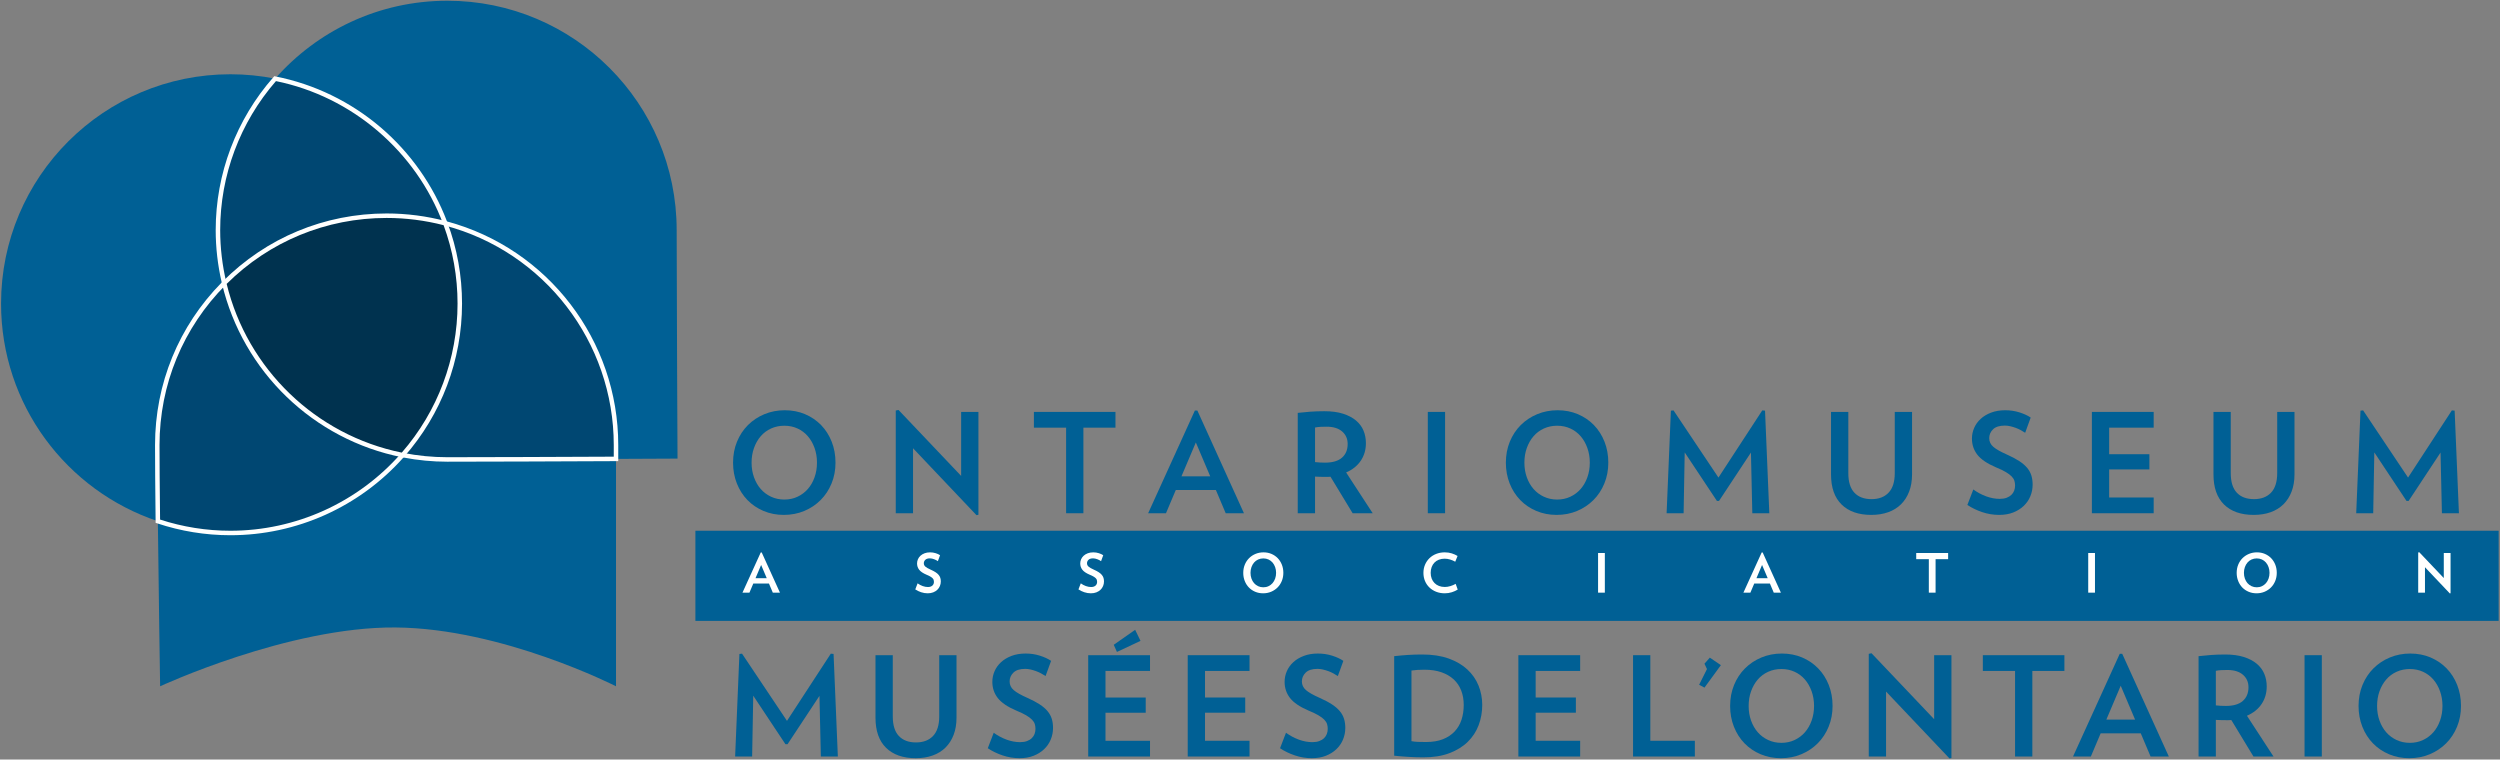<?xml version="1.0" encoding="UTF-8"?>
<svg width="1751px" height="532px" viewBox="0 0 1751 532" version="1.1" xmlns="http://www.w3.org/2000/svg" xmlns:xlink="http://www.w3.org/1999/xlink">
    <rect x="0" y="0" width="1751" height="532" fill="#808080" stroke="none"/>
    <!-- Generator: Sketch 51.3 (57544) - http://www.bohemiancoding.com/sketch -->
    <title>OMA-logowordmark-blue-1</title>
    <desc>Created with Sketch.</desc>
    <defs></defs>
    <g id="OMA-logowordmark-blue-1" stroke="none" stroke-width="1" fill="none" fill-rule="evenodd">
        <polygon id="Fill-1" fill="#006095" points="487.058 434.878 1750.06 434.878 1750.06 371.728 487.058 371.728"></polygon>
        <polyline id="Fill-2" fill="#006095" points="574.921 529.874 573.953 487.365 551.585 521.256 550.133 521.256 527.571 487.269 526.796 529.874 514.887 529.874 517.888 458.026 519.728 457.832 551.198 504.892 581.893 457.832 583.83 458.026 586.831 529.874 574.921 529.874"></polyline>
        <path d="M669.939,502.664 C669.939,507.184 669.261,511.202 667.905,514.72 C666.55,518.239 664.645,521.207 662.192,523.628 C659.738,526.049 656.753,527.889 653.235,529.148 C649.716,530.407 645.763,531.036 641.374,531.036 C632.465,531.036 625.542,528.615 620.604,523.774 C615.665,518.932 613.196,511.897 613.196,502.664 L613.196,458.897 L625.3,458.897 L625.3,501.793 C625.3,507.927 626.719,512.493 629.56,515.494 C632.4,518.496 636.402,519.997 641.567,519.997 C646.666,519.997 650.653,518.481 653.526,515.446 C656.397,512.413 657.835,507.862 657.835,501.793 L657.835,458.897 L669.939,458.897 L669.939,502.664" id="Fill-3" fill="#006095"></path>
        <path d="M737.543,509.83 C737.543,512.671 737.01,515.383 735.945,517.964 C734.88,520.546 733.331,522.805 731.297,524.742 C729.264,526.678 726.81,528.213 723.938,529.341 C721.065,530.47 717.789,531.036 714.11,531.036 C710.043,531.036 706.088,530.39 702.248,529.099 C698.407,527.808 694.938,526.131 691.839,524.064 L696.003,513.219 C698.843,515.286 701.861,516.899 705.057,518.06 C708.252,519.222 711.399,519.803 714.497,519.803 C716.369,519.803 717.983,519.546 719.339,519.029 C720.694,518.513 721.808,517.835 722.68,516.995 C723.551,516.157 724.196,515.172 724.616,514.042 C725.035,512.913 725.245,511.735 725.245,510.508 C725.245,509.282 725.083,508.152 724.761,507.119 C724.437,506.087 723.793,505.07 722.825,504.069 C721.856,503.069 720.501,502.052 718.758,501.018 C717.015,499.987 714.723,498.888 711.883,497.726 C705.686,495.08 701.328,492.127 698.811,488.867 C696.293,485.607 695.035,481.846 695.035,477.586 C695.035,475.005 695.55,472.519 696.584,470.13 C697.616,467.743 699.133,465.627 701.135,463.787 C703.135,461.948 705.589,460.48 708.494,459.382 C711.399,458.284 714.691,457.736 718.37,457.736 C721.856,457.736 725.181,458.236 728.344,459.236 C731.506,460.238 734.12,461.448 736.187,462.868 L732.314,473.519 C731.346,472.874 730.296,472.245 729.167,471.631 C728.037,471.018 726.843,470.485 725.584,470.033 C724.326,469.582 723.067,469.21 721.808,468.919 C720.549,468.629 719.306,468.484 718.08,468.484 C714.335,468.484 711.576,469.355 709.801,471.098 C708.025,472.841 707.138,474.907 707.138,477.295 C707.138,479.684 708.09,481.701 709.995,483.347 C711.898,484.993 715.045,486.784 719.435,488.721 C722.922,490.27 725.827,491.805 728.15,493.321 C730.474,494.838 732.329,496.436 733.718,498.114 C735.105,499.793 736.09,501.584 736.671,503.488 C737.252,505.392 737.543,507.506 737.543,509.83" id="Fill-4" fill="#006095"></path>
        <path d="M782.308,456.616 L780.058,451.616 L795.058,441.116 L798.808,448.866 L782.308,456.616 Z M762.184,529.874 L762.184,458.897 L805.467,458.897 L805.467,469.936 L774.287,469.936 L774.287,488.528 L802.465,488.528 L802.465,499.178 L774.287,499.178 L774.287,518.835 L805.467,518.835 L805.467,529.874 L762.184,529.874 Z" id="Fill-5" fill="#006095"></path>
        <polyline id="Fill-6" fill="#006095" points="831.88 529.874 831.88 458.897 875.163 458.897 875.163 469.936 843.984 469.936 843.984 488.528 872.161 488.528 872.161 499.178 843.984 499.178 843.984 518.835 875.163 518.835 875.163 529.874 831.88 529.874"></polyline>
        <path d="M942.25,509.83 C942.25,512.671 941.71,515.383 940.65,517.964 C939.58,520.546 938.03,522.805 936,524.742 C933.97,526.678 931.51,528.213 928.64,529.341 C925.77,530.47 922.49,531.036 918.81,531.036 C914.75,531.036 910.79,530.39 906.951,529.099 C903.11,527.808 899.641,526.131 896.542,524.064 L900.706,513.219 C903.545,515.286 906.564,516.899 909.76,518.06 C912.95,519.222 916.1,519.803 919.2,519.803 C921.07,519.803 922.69,519.546 924.04,519.029 C925.4,518.513 926.51,517.835 927.38,516.995 C928.25,516.157 928.9,515.172 929.32,514.042 C929.74,512.913 929.95,511.735 929.95,510.508 C929.95,509.282 929.79,508.152 929.46,507.119 C929.14,506.087 928.5,505.07 927.53,504.069 C926.56,503.069 925.2,502.052 923.46,501.018 C921.72,499.987 919.43,498.888 916.59,497.726 C910.39,495.08 906.031,492.127 903.514,488.867 C900.996,485.607 899.737,481.846 899.737,477.586 C899.737,475.005 900.253,472.519 901.286,470.13 C902.318,467.743 903.836,465.627 905.837,463.787 C907.838,461.948 910.29,460.48 913.2,459.382 C916.1,458.284 919.39,457.736 923.07,457.736 C926.56,457.736 929.88,458.236 933.05,459.236 C936.21,460.238 938.82,461.448 940.89,462.868 L937.02,473.519 C936.05,472.874 935,472.245 933.87,471.631 C932.74,471.018 931.55,470.485 930.29,470.033 C929.03,469.582 927.77,469.21 926.51,468.919 C925.25,468.629 924.01,468.484 922.78,468.484 C919.04,468.484 916.28,469.355 914.5,471.098 C912.73,472.841 911.84,474.907 911.84,477.295 C911.84,479.684 912.79,481.701 914.7,483.347 C916.6,484.993 919.75,486.784 924.14,488.721 C927.62,490.27 930.53,491.805 932.85,493.321 C935.18,494.838 937.03,496.436 938.42,498.114 C939.81,499.793 940.79,501.584 941.37,503.488 C941.95,505.392 942.25,507.506 942.25,509.83" id="Fill-7" fill="#006095"></path>
        <path d="M1025.19,493.756 C1025.19,490.076 1024.61,486.721 1023.44,483.686 C1022.28,480.653 1020.54,478.055 1018.22,475.891 C1015.89,473.729 1013.02,472.051 1009.6,470.856 C1006.18,469.662 1002.21,469.065 997.69,469.065 C994.14,469.065 991.1,469.258 988.59,469.646 L988.59,519.126 C990.07,519.385 991.55,519.546 993.04,519.61 C994.52,519.675 996.43,519.707 998.75,519.707 C1003.34,519.707 1007.27,519.062 1010.57,517.77 C1013.86,516.479 1016.6,514.672 1018.8,512.347 C1020.99,510.024 1022.6,507.281 1023.64,504.117 C1024.67,500.955 1025.19,497.501 1025.19,493.756 Z M1038.16,493.756 C1038.16,498.728 1037.32,503.439 1035.65,507.893 C1033.97,512.347 1031.43,516.238 1028.04,519.561 C1024.66,522.887 1020.38,525.533 1015.21,527.501 C1010.05,529.472 1003.95,530.455 996.91,530.455 C994.98,530.455 993.15,530.422 991.44,530.358 C989.73,530.293 988.07,530.213 986.46,530.116 C984.84,530.019 983.23,529.906 981.61,529.777 C980,529.648 978.29,529.487 976.48,529.293 L976.48,459.575 C979.97,459.188 983.24,458.897 986.31,458.704 C989.38,458.51 992.68,458.413 996.24,458.413 C1003.27,458.413 1009.4,459.35 1014.63,461.222 C1019.86,463.094 1024.22,465.644 1027.7,468.871 C1031.19,472.099 1033.81,475.859 1035.55,480.152 C1037.29,484.446 1038.16,488.98 1038.16,493.756 Z" id="Fill-8" fill="#006095"></path>
        <polyline id="Fill-9" fill="#006095" points="1063.46 529.874 1063.46 458.897 1106.74 458.897 1106.74 469.936 1075.57 469.936 1075.57 488.528 1103.74 488.528 1103.74 499.178 1075.57 499.178 1075.57 518.835 1106.74 518.835 1106.74 529.874 1063.46 529.874"></polyline>
        <polyline id="Fill-10" fill="#006095" points="1143.79 529.874 1143.79 458.897 1155.89 458.897 1155.89 518.835 1187.07 518.835 1187.07 529.874 1143.79 529.874"></polyline>
        <polyline id="Fill-11" fill="#006095" points="1193.81 481.616 1190.06 479.616 1195.56 468.616 1193.81 464.866 1197.56 460.616 1205.31 465.866 1193.81 481.616"></polyline>
        <path d="M1270.56,494.434 C1270.56,490.755 1269.99,487.334 1268.86,484.17 C1267.73,481.008 1266.17,478.264 1264.17,475.94 C1262.16,473.615 1259.76,471.809 1256.95,470.517 C1254.14,469.226 1251.06,468.58 1247.71,468.58 C1244.35,468.58 1241.25,469.226 1238.41,470.517 C1235.57,471.809 1233.15,473.615 1231.15,475.94 C1229.15,478.264 1227.58,481.008 1226.45,484.17 C1225.32,487.334 1224.76,490.755 1224.76,494.434 C1224.76,498.114 1225.32,501.536 1226.45,504.698 C1227.58,507.862 1229.15,510.59 1231.15,512.88 C1233.15,515.172 1235.57,516.98 1238.41,518.303 C1241.25,519.626 1244.35,520.288 1247.71,520.288 C1251.06,520.288 1254.14,519.626 1256.95,518.303 C1259.76,516.98 1262.16,515.172 1264.17,512.88 C1266.17,510.59 1267.73,507.862 1268.86,504.698 C1269.99,501.536 1270.56,498.114 1270.56,494.434 Z M1283.53,494.434 C1283.53,499.663 1282.61,504.521 1280.77,509.007 C1278.93,513.494 1276.38,517.368 1273.12,520.627 C1269.86,523.887 1266.04,526.436 1261.65,528.276 C1257.26,530.116 1252.48,531.036 1247.32,531.036 C1242.22,531.036 1237.49,530.116 1233.13,528.276 C1228.78,526.436 1225.01,523.887 1221.85,520.627 C1218.69,517.368 1216.22,513.494 1214.44,509.007 C1212.67,504.521 1211.78,499.663 1211.78,494.434 C1211.78,489.142 1212.7,484.252 1214.54,479.764 C1216.38,475.278 1218.93,471.405 1222.19,468.145 C1225.45,464.886 1229.29,462.335 1233.71,460.495 C1238.13,458.656 1242.9,457.736 1248,457.736 C1253.16,457.736 1257.9,458.656 1262.23,460.495 C1266.55,462.335 1270.3,464.886 1273.46,468.145 C1276.62,471.405 1279.09,475.278 1280.87,479.764 C1282.64,484.252 1283.53,489.142 1283.53,494.434 Z" id="Fill-12" fill="#006095"></path>
        <polyline id="Fill-13" fill="#006095" points="1365.43 531.229 1320.99 484.364 1320.99 529.874 1308.88 529.874 1308.88 457.929 1310.82 457.542 1354.68 503.73 1354.68 458.897 1366.79 458.897 1366.79 530.939 1365.43 531.229"></polyline>
        <polyline id="Fill-14" fill="#006095" points="1423.45 469.936 1423.45 529.874 1411.34 529.874 1411.34 469.936 1388.78 469.936 1388.78 458.897 1445.91 458.897 1445.91 469.936 1423.45 469.936"></polyline>
        <path d="M1485.35,480.297 L1475.28,504.02 L1495.42,504.02 L1485.35,480.297 Z M1506.27,529.874 L1499.39,513.606 L1471.31,513.606 L1464.43,529.874 L1451.94,529.874 L1484.67,457.929 L1486.41,457.929 L1519.05,529.874 L1506.27,529.874 Z" id="Fill-15" fill="#006095"></path>
        <path d="M1574.83,481.362 C1574.83,477.747 1573.54,474.826 1570.96,472.599 C1568.37,470.372 1564.76,469.258 1560.11,469.258 C1558.62,469.258 1557.21,469.291 1555.85,469.355 C1554.49,469.42 1553.2,469.582 1551.98,469.839 L1551.98,494.047 C1553.07,494.177 1554.22,494.274 1555.41,494.337 C1556.61,494.402 1557.79,494.434 1558.95,494.434 C1564.24,494.434 1568.21,493.272 1570.86,490.948 C1573.5,488.624 1574.83,485.429 1574.83,481.362 Z M1578.32,529.874 L1562.82,504.311 C1562.18,504.376 1561.56,504.407 1560.98,504.407 C1560.4,504.407 1559.76,504.407 1559.05,504.407 C1557.88,504.407 1556.7,504.392 1555.51,504.359 C1554.32,504.327 1553.14,504.279 1551.98,504.214 L1551.98,529.874 L1539.87,529.874 L1539.87,459.575 C1542.71,459.253 1545.63,458.979 1548.64,458.752 C1551.64,458.527 1554.95,458.413 1558.56,458.413 C1563.6,458.413 1567.94,458.994 1571.58,460.156 C1575.23,461.318 1578.25,462.901 1580.64,464.901 C1583.03,466.903 1584.79,469.258 1585.92,471.969 C1587.04,474.681 1587.61,477.619 1587.61,480.781 C1587.61,485.429 1586.41,489.529 1584.03,493.078 C1581.64,496.629 1578.22,499.372 1573.76,501.309 L1592.36,529.874 L1578.32,529.874 Z" id="Fill-16" fill="#006095"></path>
        <polygon id="Fill-17" fill="#006095" points="1614.1 529.874 1626.2 529.874 1626.2 458.897 1614.1 458.897"></polygon>
        <path d="M1710.71,494.434 C1710.71,490.755 1710.14,487.334 1709.01,484.17 C1707.88,481.008 1706.32,478.264 1704.32,475.94 C1702.31,473.615 1699.91,471.809 1697.1,470.517 C1694.29,469.226 1691.21,468.58 1687.86,468.58 C1684.5,468.58 1681.4,469.226 1678.56,470.517 C1675.72,471.809 1673.3,473.615 1671.3,475.94 C1669.3,478.264 1667.73,481.008 1666.6,484.17 C1665.47,487.334 1664.91,490.755 1664.91,494.434 C1664.91,498.114 1665.47,501.536 1666.6,504.698 C1667.73,507.862 1669.3,510.59 1671.3,512.88 C1673.3,515.172 1675.72,516.98 1678.56,518.303 C1681.4,519.626 1684.5,520.288 1687.86,520.288 C1691.21,520.288 1694.29,519.626 1697.1,518.303 C1699.91,516.98 1702.31,515.172 1704.32,512.88 C1706.32,510.59 1707.88,507.862 1709.01,504.698 C1710.14,501.536 1710.71,498.114 1710.71,494.434 Z M1723.68,494.434 C1723.68,499.663 1722.76,504.521 1720.92,509.007 C1719.08,513.494 1716.53,517.368 1713.27,520.627 C1710.01,523.887 1706.19,526.436 1701.8,528.276 C1697.41,530.116 1692.63,531.036 1687.47,531.036 C1682.37,531.036 1677.64,530.116 1673.28,528.276 C1668.92,526.436 1665.16,523.887 1662,520.627 C1658.84,517.368 1656.37,513.494 1654.59,509.007 C1652.82,504.521 1651.93,499.663 1651.93,494.434 C1651.93,489.142 1652.85,484.252 1654.69,479.764 C1656.53,475.278 1659.08,471.405 1662.34,468.145 C1665.6,464.886 1669.44,462.335 1673.86,460.495 C1678.28,458.656 1683.04,457.736 1688.15,457.736 C1693.31,457.736 1698.05,458.656 1702.38,460.495 C1706.7,462.335 1710.45,464.886 1713.61,468.145 C1716.77,471.405 1719.24,475.278 1721.02,479.764 C1722.79,484.252 1723.68,489.142 1723.68,494.434 Z" id="Fill-18" fill="#006095"></path>
        <path d="M572.21,324.035 C572.21,320.356 571.644,316.935 570.515,313.772 C569.385,310.61 567.819,307.865 565.819,305.541 C563.817,303.217 561.413,301.41 558.605,300.119 C555.797,298.828 552.714,298.182 549.358,298.182 C546,298.182 542.902,298.828 540.062,300.119 C537.221,301.41 534.8,303.217 532.8,305.541 C530.798,307.865 529.232,310.61 528.104,313.772 C526.974,316.935 526.409,320.356 526.409,324.035 C526.409,327.715 526.974,331.137 528.104,334.3 C529.232,337.463 530.798,340.191 532.8,342.482 C534.8,344.774 537.221,346.582 540.062,347.904 C542.902,349.228 546,349.889 549.358,349.889 C552.714,349.889 555.797,349.228 558.605,347.904 C561.413,346.582 563.817,344.774 565.819,342.482 C567.819,340.191 569.385,337.463 570.515,334.3 C571.644,331.137 572.21,327.715 572.21,324.035 Z M585.185,324.035 C585.185,329.264 584.265,334.122 582.425,338.609 C580.585,343.096 578.035,346.969 574.776,350.228 C571.516,353.489 567.69,356.038 563.301,357.878 C558.911,359.718 554.134,360.637 548.971,360.637 C543.87,360.637 539.143,359.718 534.785,357.878 C530.428,356.038 526.666,353.489 523.504,350.228 C520.341,346.969 517.872,343.096 516.097,338.609 C514.321,334.122 513.434,329.264 513.434,324.035 C513.434,318.744 514.354,313.853 516.194,309.366 C518.034,304.88 520.583,301.007 523.843,297.746 C527.102,294.487 530.944,291.936 535.366,290.097 C539.787,288.257 544.548,287.337 549.648,287.337 C554.812,287.337 559.557,288.257 563.882,290.097 C568.206,291.936 571.951,294.487 575.115,297.746 C578.277,301.007 580.746,304.88 582.522,309.366 C584.297,313.853 585.185,318.744 585.185,324.035 Z" id="Fill-19" fill="#006095"></path>
        <polyline id="Fill-20" fill="#006095" points="683.936 360.831 639.492 313.965 639.492 359.475 627.388 359.475 627.388 287.531 629.325 287.143 673.188 333.331 673.188 288.499 685.292 288.499 685.292 360.54 683.936 360.831"></polyline>
        <polyline id="Fill-21" fill="#006095" points="758.81 299.537 758.81 359.475 746.706 359.475 746.706 299.537 724.145 299.537 724.145 288.499 781.274 288.499 781.274 299.537 758.81 299.537"></polyline>
        <path d="M837.566,309.898 L827.495,333.622 L847.636,333.622 L837.566,309.898 Z M858.481,359.475 L851.606,343.208 L823.526,343.208 L816.651,359.475 L804.16,359.475 L836.888,287.531 L838.631,287.531 L871.263,359.475 L858.481,359.475 Z" id="Fill-22" fill="#006095"></path>
        <path d="M943.9,310.964 C943.9,307.349 942.61,304.428 940.03,302.201 C937.44,299.973 933.83,298.86 929.18,298.86 C927.7,298.86 926.28,298.893 924.92,298.957 C923.56,299.022 922.27,299.183 921.05,299.441 L921.05,323.648 C922.14,323.779 923.29,323.875 924.48,323.939 C925.68,324.004 926.86,324.035 928.02,324.035 C933.31,324.035 937.28,322.874 939.93,320.55 C942.58,318.226 943.9,315.031 943.9,310.964 Z M947.39,359.475 L931.89,333.912 C931.25,333.977 930.63,334.009 930.05,334.009 C929.47,334.009 928.83,334.009 928.12,334.009 C926.95,334.009 925.78,333.994 924.58,333.961 C923.39,333.929 922.21,333.881 921.05,333.815 L921.05,359.475 L908.94,359.475 L908.94,289.177 C911.78,288.855 914.7,288.581 917.71,288.354 C920.71,288.128 924.02,288.015 927.63,288.015 C932.67,288.015 937.01,288.596 940.66,289.758 C944.3,290.92 947.32,292.502 949.71,294.502 C952.1,296.504 953.86,298.86 954.99,301.571 C956.12,304.283 956.68,307.221 956.68,310.383 C956.68,315.031 955.49,319.131 953.1,322.68 C950.71,326.231 947.29,328.974 942.83,330.91 L961.43,359.475 L947.39,359.475 Z" id="Fill-23" fill="#006095"></path>
        <polygon id="Fill-24" fill="#006095" points="1000.03 359.475 1012.13 359.475 1012.13 288.499 1000.03 288.499"></polygon>
        <path d="M1113.49,324.035 C1113.49,320.356 1112.92,316.935 1111.79,313.772 C1110.66,310.61 1109.1,307.865 1107.1,305.541 C1105.09,303.217 1102.69,301.41 1099.88,300.119 C1097.07,298.828 1093.99,298.182 1090.63,298.182 C1087.28,298.182 1084.18,298.828 1081.34,300.119 C1078.5,301.41 1076.08,303.217 1074.08,305.541 C1072.07,307.865 1070.51,310.61 1069.38,313.772 C1068.25,316.935 1067.69,320.356 1067.69,324.035 C1067.69,327.715 1068.25,331.137 1069.38,334.3 C1070.51,337.463 1072.07,340.191 1074.08,342.482 C1076.08,344.774 1078.5,346.582 1081.34,347.904 C1084.18,349.228 1087.28,349.889 1090.63,349.889 C1093.99,349.889 1097.07,349.228 1099.88,347.904 C1102.69,346.582 1105.09,344.774 1107.1,342.482 C1109.1,340.191 1110.66,337.463 1111.79,334.3 C1112.92,331.137 1113.49,327.715 1113.49,324.035 Z M1126.46,324.035 C1126.46,329.264 1125.54,334.122 1123.7,338.609 C1121.86,343.096 1119.31,346.969 1116.05,350.228 C1112.79,353.489 1108.97,356.038 1104.58,357.878 C1100.19,359.718 1095.41,360.637 1090.25,360.637 C1085.15,360.637 1080.42,359.718 1076.06,357.878 C1071.7,356.038 1067.94,353.489 1064.78,350.228 C1061.62,346.969 1059.15,343.096 1057.37,338.609 C1055.6,334.122 1054.71,329.264 1054.71,324.035 C1054.71,318.744 1055.63,313.853 1057.47,309.366 C1059.31,304.88 1061.86,301.007 1065.12,297.746 C1068.38,294.487 1072.22,291.936 1076.64,290.097 C1081.06,288.257 1085.82,287.337 1090.92,287.337 C1096.09,287.337 1100.83,288.257 1105.16,290.097 C1109.48,291.936 1113.23,294.487 1116.39,297.746 C1119.55,301.007 1122.02,304.88 1123.8,309.366 C1125.57,313.853 1126.46,318.744 1126.46,324.035 Z" id="Fill-25" fill="#006095"></path>
        <polyline id="Fill-26" fill="#006095" points="1227.32 359.475 1226.36 316.967 1203.99 350.858 1202.54 350.858 1179.97 316.87 1179.2 359.475 1167.29 359.475 1170.29 287.628 1172.13 287.434 1203.6 334.494 1234.3 287.434 1236.23 287.628 1239.23 359.475 1227.32 359.475"></polyline>
        <path d="M1339.2,332.266 C1339.2,336.785 1338.52,340.804 1337.16,344.322 C1335.81,347.841 1333.9,350.809 1331.45,353.23 C1329,355.651 1326.01,357.49 1322.49,358.749 C1318.97,360.008 1315.02,360.637 1310.63,360.637 C1301.72,360.637 1294.8,358.217 1289.86,353.375 C1284.92,348.533 1282.45,341.498 1282.45,332.266 L1282.45,288.499 L1294.56,288.499 L1294.56,331.395 C1294.56,337.528 1295.98,342.094 1298.82,345.096 C1301.66,348.098 1305.66,349.599 1310.83,349.599 C1315.92,349.599 1319.91,348.083 1322.78,345.048 C1325.66,342.014 1327.09,337.463 1327.09,331.395 L1327.09,288.499 L1339.2,288.499 L1339.2,332.266" id="Fill-27" fill="#006095"></path>
        <path d="M1423.66,339.431 C1423.66,342.273 1423.12,344.984 1422.06,347.565 C1420.99,350.148 1419.44,352.407 1417.41,354.343 C1415.38,356.28 1412.92,357.814 1410.05,358.943 C1407.18,360.072 1403.9,360.637 1400.22,360.637 C1396.16,360.637 1392.2,359.991 1388.36,358.701 C1384.52,357.41 1381.05,355.732 1377.95,353.666 L1382.11,342.821 C1384.95,344.887 1387.97,346.5 1391.17,347.662 C1394.36,348.824 1397.51,349.405 1400.61,349.405 C1402.48,349.405 1404.09,349.148 1405.45,348.631 C1406.81,348.115 1407.92,347.437 1408.79,346.597 C1409.66,345.759 1410.31,344.774 1410.73,343.644 C1411.15,342.515 1411.36,341.336 1411.36,340.109 C1411.36,338.884 1411.2,337.754 1410.87,336.721 C1410.55,335.688 1409.91,334.672 1408.94,333.67 C1407.97,332.67 1406.61,331.654 1404.87,330.62 C1403.13,329.588 1400.83,328.49 1397.99,327.328 C1391.8,324.681 1387.44,321.728 1384.92,318.468 C1382.41,315.209 1381.15,311.448 1381.15,307.187 C1381.15,304.606 1381.66,302.12 1382.7,299.731 C1383.73,297.344 1385.24,295.229 1387.25,293.389 C1389.25,291.549 1391.7,290.081 1394.61,288.983 C1397.51,287.886 1400.8,287.337 1404.48,287.337 C1407.97,287.337 1411.29,287.838 1414.46,288.838 C1417.62,289.84 1420.23,291.05 1422.3,292.469 L1418.43,303.12 C1417.46,302.476 1416.41,301.847 1415.28,301.232 C1414.15,300.619 1412.95,300.087 1411.7,299.635 C1410.44,299.183 1409.18,298.811 1407.92,298.521 C1406.66,298.23 1405.42,298.085 1404.19,298.085 C1400.45,298.085 1397.69,298.957 1395.91,300.7 C1394.14,302.443 1393.25,304.509 1393.25,306.897 C1393.25,309.285 1394.2,311.303 1396.11,312.948 C1398.01,314.594 1401.16,316.386 1405.55,318.323 C1409.03,319.872 1411.94,321.406 1414.26,322.922 C1416.59,324.44 1418.44,326.037 1419.83,327.715 C1421.22,329.394 1422.2,331.186 1422.78,333.089 C1423.36,334.994 1423.66,337.108 1423.66,339.431" id="Fill-28" fill="#006095"></path>
        <polyline id="Fill-29" fill="#006095" points="1465.15 359.475 1465.15 288.499 1508.43 288.499 1508.43 299.537 1477.25 299.537 1477.25 318.129 1505.43 318.129 1505.43 328.78 1477.25 328.78 1477.25 348.437 1508.43 348.437 1508.43 359.475 1465.15 359.475"></polyline>
        <path d="M1607.06,332.266 C1607.06,336.785 1606.38,340.804 1605.02,344.322 C1603.67,347.841 1601.76,350.809 1599.31,353.23 C1596.86,355.651 1593.87,357.49 1590.35,358.749 C1586.84,360.008 1582.88,360.637 1578.49,360.637 C1569.58,360.637 1562.66,358.217 1557.72,353.375 C1552.79,348.533 1550.32,341.498 1550.32,332.266 L1550.32,288.499 L1562.42,288.499 L1562.42,331.395 C1562.42,337.528 1563.84,342.094 1566.68,345.096 C1569.52,348.098 1573.52,349.599 1578.69,349.599 C1583.79,349.599 1587.77,348.083 1590.65,345.048 C1593.52,342.014 1594.95,337.463 1594.95,331.395 L1594.95,288.499 L1607.06,288.499 L1607.06,332.266" id="Fill-30" fill="#006095"></path>
        <polyline id="Fill-31" fill="#006095" points="1710.32 359.475 1709.35 316.967 1686.99 350.858 1685.53 350.858 1662.97 316.87 1662.2 359.475 1650.29 359.475 1653.29 287.628 1655.13 287.434 1686.6 334.494 1717.29 287.434 1719.23 287.628 1722.23 359.475 1710.32 359.475"></polyline>
        <path d="M533.092,395.696 L529.151,404.979 L537.033,404.979 L533.092,395.696 Z M541.276,415.096 L538.586,408.73 L527.598,408.73 L524.908,415.096 L520.02,415.096 L532.827,386.943 L533.509,386.943 L546.278,415.096 L541.276,415.096 Z" id="Fill-32" fill="#FFFFFE"></path>
        <path d="M658.941,407.252 C658.941,408.364 658.733,409.425 658.316,410.435 C657.899,411.446 657.293,412.329 656.497,413.087 C655.702,413.845 654.741,414.446 653.618,414.887 C652.493,415.329 651.211,415.55 649.772,415.55 C648.181,415.55 646.633,415.297 645.13,414.792 C643.627,414.287 642.269,413.631 641.057,412.822 L642.686,408.578 C643.798,409.387 644.978,410.018 646.229,410.473 C647.479,410.928 648.711,411.155 649.923,411.155 C650.656,411.155 651.287,411.054 651.818,410.852 C652.348,410.65 652.784,410.385 653.125,410.056 C653.466,409.728 653.718,409.343 653.883,408.901 C654.047,408.459 654.129,407.998 654.129,407.517 C654.129,407.038 654.066,406.596 653.94,406.191 C653.813,405.787 653.561,405.39 653.182,404.998 C652.803,404.606 652.272,404.209 651.59,403.804 C650.909,403.401 650.012,402.971 648.9,402.516 C646.476,401.481 644.77,400.325 643.785,399.049 C642.8,397.774 642.307,396.302 642.307,394.635 C642.307,393.625 642.509,392.652 642.914,391.718 C643.317,390.783 643.911,389.955 644.694,389.236 C645.477,388.515 646.437,387.941 647.574,387.511 C648.711,387.082 649.999,386.868 651.439,386.868 C652.803,386.868 654.103,387.063 655.342,387.455 C656.579,387.847 657.602,388.32 658.411,388.876 L656.895,393.044 C656.516,392.791 656.105,392.545 655.664,392.304 C655.222,392.065 654.754,391.857 654.262,391.679 C653.769,391.503 653.277,391.357 652.784,391.244 C652.291,391.13 651.805,391.073 651.325,391.073 C649.86,391.073 648.78,391.414 648.086,392.097 C647.391,392.778 647.044,393.587 647.044,394.521 C647.044,395.456 647.416,396.245 648.161,396.889 C648.906,397.533 650.138,398.235 651.856,398.993 C653.22,399.598 654.356,400.199 655.266,400.792 C656.175,401.386 656.901,402.011 657.444,402.668 C657.987,403.325 658.373,404.026 658.6,404.77 C658.828,405.516 658.941,406.343 658.941,407.252" id="Fill-33" fill="#FFFFFE"></path>
        <path d="M773.234,407.252 C773.234,408.364 773.025,409.425 772.608,410.435 C772.192,411.446 771.585,412.329 770.789,413.087 C769.994,413.845 769.034,414.446 767.91,414.887 C766.786,415.329 765.504,415.55 764.064,415.55 C762.473,415.55 760.925,415.297 759.423,414.792 C757.919,414.287 756.562,413.631 755.349,412.822 L756.979,408.578 C758.09,409.387 759.271,410.018 760.521,410.473 C761.772,410.928 763.003,411.155 764.216,411.155 C764.948,411.155 765.58,411.054 766.11,410.852 C766.641,410.65 767.077,410.385 767.417,410.056 C767.759,409.728 768.011,409.343 768.175,408.901 C768.339,408.459 768.422,407.998 768.422,407.517 C768.422,407.038 768.358,406.596 768.232,406.191 C768.105,405.787 767.853,405.39 767.474,404.998 C767.096,404.606 766.565,404.209 765.883,403.804 C765.201,403.401 764.304,402.971 763.193,402.516 C760.768,401.481 759.063,400.325 758.078,399.049 C757.093,397.774 756.6,396.302 756.6,394.635 C756.6,393.625 756.802,392.652 757.206,391.718 C757.61,390.783 758.203,389.955 758.987,389.236 C759.769,388.515 760.73,387.941 761.867,387.511 C763.003,387.082 764.291,386.868 765.731,386.868 C767.096,386.868 768.396,387.063 769.634,387.455 C770.872,387.847 771.894,388.32 772.703,388.876 L771.187,393.044 C770.808,392.791 770.398,392.545 769.956,392.304 C769.514,392.065 769.047,391.857 768.554,391.679 C768.061,391.503 767.569,391.357 767.077,391.244 C766.584,391.13 766.097,391.073 765.618,391.073 C764.152,391.073 763.073,391.414 762.378,392.097 C761.683,392.778 761.336,393.587 761.336,394.521 C761.336,395.456 761.708,396.245 762.454,396.889 C763.199,397.533 764.43,398.235 766.148,398.993 C767.512,399.598 768.649,400.199 769.558,400.792 C770.468,401.386 771.193,402.011 771.737,402.668 C772.28,403.325 772.665,404.026 772.893,404.77 C773.12,405.516 773.234,406.343 773.234,407.252" id="Fill-34" fill="#FFFFFE"></path>
        <path d="M893.777,401.228 C893.777,399.788 893.556,398.45 893.114,397.211 C892.672,395.974 892.06,394.9 891.277,393.991 C890.494,393.081 889.553,392.374 888.454,391.869 C887.355,391.364 886.148,391.111 884.835,391.111 C883.522,391.111 882.309,391.364 881.198,391.869 C880.086,392.374 879.139,393.081 878.356,393.991 C877.573,394.9 876.96,395.974 876.518,397.211 C876.076,398.45 875.855,399.788 875.855,401.228 C875.855,402.668 876.076,404.007 876.518,405.244 C876.96,406.482 877.573,407.55 878.356,408.446 C879.139,409.343 880.086,410.05 881.198,410.568 C882.309,411.086 883.522,411.344 884.835,411.344 C886.148,411.344 887.355,411.086 888.454,410.568 C889.553,410.05 890.494,409.343 891.277,408.446 C892.06,407.55 892.672,406.482 893.114,405.244 C893.556,404.007 893.777,402.668 893.777,401.228 Z M898.855,401.228 C898.855,403.274 898.495,405.175 897.775,406.93 C897.055,408.686 896.057,410.202 894.782,411.477 C893.506,412.753 892.009,413.75 890.291,414.471 C888.574,415.19 886.705,415.55 884.684,415.55 C882.688,415.55 880.838,415.19 879.133,414.471 C877.428,413.75 875.956,412.753 874.719,411.477 C873.481,410.202 872.515,408.686 871.82,406.93 C871.125,405.175 870.778,403.274 870.778,401.228 C870.778,399.157 871.138,397.244 871.858,395.488 C872.578,393.732 873.576,392.217 874.852,390.941 C876.126,389.665 877.63,388.667 879.36,387.948 C881.09,387.227 882.953,386.868 884.949,386.868 C886.97,386.868 888.826,387.227 890.519,387.948 C892.211,388.667 893.676,389.665 894.914,390.941 C896.151,392.217 897.118,393.732 897.813,395.488 C898.507,397.244 898.855,399.157 898.855,401.228 Z" id="Fill-35" fill="#FFFFFE"></path>
        <path d="M1020.99,412.936 C1019.83,413.669 1018.46,414.287 1016.9,414.792 C1015.33,415.297 1013.68,415.55 1011.93,415.55 C1009.74,415.55 1007.72,415.19 1005.89,414.471 C1004.06,413.75 1002.48,412.753 1001.16,411.477 C999.83,410.202 998.8,408.692 998.07,406.949 C997.33,405.206 996.97,403.299 996.97,401.228 C996.97,399.182 997.34,397.281 998.09,395.525 C998.83,393.77 999.87,392.248 1001.19,390.96 C1002.52,389.671 1004.1,388.667 1005.93,387.948 C1007.76,387.227 1009.76,386.868 1011.93,386.868 C1013.68,386.868 1015.31,387.108 1016.82,387.587 C1018.34,388.068 1019.69,388.674 1020.88,389.406 L1019.25,393.423 C1018.14,392.791 1016.94,392.28 1015.65,391.888 C1014.36,391.496 1013.1,391.301 1011.86,391.301 C1010.34,391.301 1008.98,391.541 1007.77,392.02 C1006.55,392.501 1005.52,393.176 1004.68,394.048 C1003.83,394.919 1003.18,395.968 1002.73,397.193 C1002.27,398.418 1002.05,399.763 1002.05,401.228 C1002.05,402.693 1002.28,404.032 1002.75,405.244 C1003.21,406.456 1003.88,407.498 1004.74,408.37 C1005.59,409.241 1006.64,409.918 1007.86,410.397 C1009.09,410.877 1010.46,411.117 1011.97,411.117 C1013.21,411.117 1014.5,410.915 1015.84,410.511 C1017.18,410.107 1018.41,409.576 1019.55,408.919 L1020.99,412.936" id="Fill-36" fill="#FFFFFE"></path>
        <polygon id="Fill-37" fill="#FFFFFE" points="1119.29 415.096 1124.03 415.096 1124.03 387.322 1119.29 387.322"></polygon>
        <path d="M1234.15,395.696 L1230.21,404.979 L1238.1,404.979 L1234.15,395.696 Z M1242.34,415.096 L1239.65,408.73 L1228.66,408.73 L1225.97,415.096 L1221.08,415.096 L1233.89,386.943 L1234.57,386.943 L1247.34,415.096 L1242.34,415.096 Z" id="Fill-38" fill="#FFFFFE"></path>
        <polyline id="Fill-39" fill="#FFFFFE" points="1355.68 391.641 1355.68 415.096 1350.95 415.096 1350.95 391.641 1342.12 391.641 1342.12 387.322 1364.47 387.322 1364.47 391.641 1355.68 391.641"></polyline>
        <polygon id="Fill-40" fill="#FFFFFE" points="1462.59 415.096 1467.32 415.096 1467.32 387.322 1462.59 387.322"></polygon>
        <path d="M1589.57,401.228 C1589.57,399.788 1589.35,398.45 1588.91,397.211 C1588.47,395.974 1587.86,394.9 1587.07,393.991 C1586.29,393.081 1585.35,392.374 1584.25,391.869 C1583.15,391.364 1581.94,391.111 1580.63,391.111 C1579.32,391.111 1578.11,391.364 1576.99,391.869 C1575.88,392.374 1574.93,393.081 1574.15,393.991 C1573.37,394.9 1572.76,395.974 1572.31,397.211 C1571.87,398.45 1571.65,399.788 1571.65,401.228 C1571.65,402.668 1571.87,404.007 1572.31,405.244 C1572.76,406.482 1573.37,407.55 1574.15,408.446 C1574.93,409.343 1575.88,410.05 1576.99,410.568 C1578.11,411.086 1579.32,411.344 1580.63,411.344 C1581.94,411.344 1583.15,411.086 1584.25,410.568 C1585.35,410.05 1586.29,409.343 1587.07,408.446 C1587.86,407.55 1588.47,406.482 1588.91,405.244 C1589.35,404.007 1589.57,402.668 1589.57,401.228 Z M1594.65,401.228 C1594.65,403.274 1594.29,405.175 1593.57,406.93 C1592.85,408.686 1591.85,410.202 1590.58,411.477 C1589.3,412.753 1587.8,413.75 1586.09,414.471 C1584.37,415.19 1582.5,415.55 1580.48,415.55 C1578.48,415.55 1576.63,415.19 1574.93,414.471 C1573.22,413.75 1571.75,412.753 1570.51,411.477 C1569.28,410.202 1568.31,408.686 1567.62,406.93 C1566.92,405.175 1566.57,403.274 1566.57,401.228 C1566.57,399.157 1566.93,397.244 1567.65,395.488 C1568.37,393.732 1569.37,392.217 1570.65,390.941 C1571.92,389.665 1573.43,388.667 1575.16,387.948 C1576.89,387.227 1578.75,386.868 1580.74,386.868 C1582.77,386.868 1584.62,387.227 1586.31,387.948 C1588.01,388.667 1589.47,389.665 1590.71,390.941 C1591.95,392.217 1592.91,393.732 1593.61,395.488 C1594.3,397.244 1594.65,399.157 1594.65,401.228 Z" id="Fill-41" fill="#FFFFFE"></path>
        <polyline id="Fill-42" fill="#FFFFFE" points="1715.84 415.626 1698.45 397.287 1698.45 415.096 1693.71 415.096 1693.71 386.943 1694.47 386.792 1711.63 404.865 1711.63 387.322 1716.37 387.322 1716.37 415.512 1715.84 415.626"></polyline>
        <path d="M473.938,161.159 C473.938,72.437 402.014,0.513 313.292,0.513 C265.235,0.513 222.137,21.642 192.698,55.085 C182.569,53.084 172.107,52.012 161.391,52.012 C72.669,52.012 0.745,123.936 0.745,212.658 C0.745,283.608 46.76,343.772 110.559,365.046 C111.142,417.456 112.154,480.678 112.154,480.678 C112.154,480.678 202.01,438.919 276.952,439.479 C351.894,440.038 431.45,480.678 431.45,480.678 C431.45,480.678 431.45,368.312 431.45,321.411 C456.268,321.298 474.539,321.203 474.539,321.203 C474.539,321.203 473.938,205.214 473.938,161.159" id="Fill-43" fill="#006095"></path>
        <path d="M311.888,156.406 C292.631,104.912 247.72,65.956 192.698,55.085 C167.786,83.385 152.646,120.493 152.646,161.159 C152.646,173.962 154.188,186.398 157.018,198.336 C128.063,227.392 110.158,267.467 110.158,311.728 C110.158,324.486 110.324,343.889 110.559,365.046 C126.54,370.375 143.619,373.304 161.391,373.304 C209.448,373.304 252.546,352.175 281.985,318.732 C292.114,320.733 302.576,321.805 313.292,321.805 C340.29,321.805 393.53,321.585 431.45,321.411 C431.45,317.764 431.45,314.5 431.45,311.728 C431.45,237.209 380.703,174.561 311.888,156.406" id="Fill-44" fill="#004772"></path>
        <path d="M112.119,363.905 C128.064,369.099 144.635,371.732 161.391,371.732 C207.05,371.732 250.574,352.036 280.805,317.693 L281.403,317.014 L282.29,317.189 C292.508,319.209 302.938,320.232 313.292,320.232 C339.722,320.232 390.945,320.024 429.878,319.847 L429.878,311.728 C429.878,239.562 381.194,176.316 311.487,157.926 L310.701,157.718 L310.415,156.956 C291.341,105.95 246.508,67.648 193.281,56.806 C168.084,85.759 154.218,122.781 154.218,161.159 C154.218,173.469 155.675,185.855 158.548,197.973 L158.75,198.825 L158.132,199.446 C128.209,229.472 111.73,269.348 111.73,311.728 C111.73,322.96 111.861,340.51 112.119,363.905 Z M161.391,374.876 C143.924,374.876 126.654,372.071 110.061,366.538 L108.999,366.184 L108.987,365.064 C108.721,341.096 108.586,323.151 108.586,311.728 C108.586,268.802 125.166,228.394 155.288,197.847 C152.492,185.763 151.074,173.425 151.074,161.159 C151.074,121.714 165.437,83.674 191.517,54.046 L192.115,53.368 L193.002,53.543 C220.123,58.901 245.617,71.272 266.727,89.317 C287.436,107.019 303.449,129.75 313.074,155.095 C383.743,174.113 433.022,238.405 433.022,311.728 L433.022,322.977 L431.457,322.984 C392.339,323.163 340.084,323.377 313.292,323.377 C303.033,323.377 292.702,322.392 282.567,320.447 C251.765,355.048 207.651,374.876 161.391,374.876 Z" id="Fill-45" fill="#FFFFFE"></path>
        <path d="M311.888,156.406 C298.772,152.945 285.007,151.082 270.804,151.082 C226.343,151.082 186.104,169.149 157.018,198.336 C171.43,259.133 220.355,306.555 281.985,318.732 C306.897,290.433 322.037,253.324 322.037,212.658 C322.037,192.864 318.436,173.916 311.888,156.406" id="Fill-46" fill="#00324F"></path>
        <path d="M158.752,198.826 C173.251,258.518 221.251,304.768 281.402,317.011 C306.599,288.058 320.465,251.036 320.465,212.658 C320.465,193.801 317.179,175.321 310.699,157.72 C297.686,154.358 284.269,152.654 270.804,152.654 C228.51,152.654 188.751,169.046 158.752,198.826 Z M282.568,320.45 L281.681,320.274 C219.622,308.013 170.088,260.291 155.488,198.699 L155.286,197.847 L155.904,197.226 C186.569,166.456 227.374,149.51 270.804,149.51 C284.811,149.51 298.769,151.318 312.289,154.886 L313.076,155.093 L313.361,155.855 C320.161,174.039 323.609,193.15 323.609,212.658 C323.609,252.103 309.246,290.144 283.165,319.771 L282.568,320.45 Z" id="Fill-47" fill="#FFFFFE"></path>
    </g>
</svg>